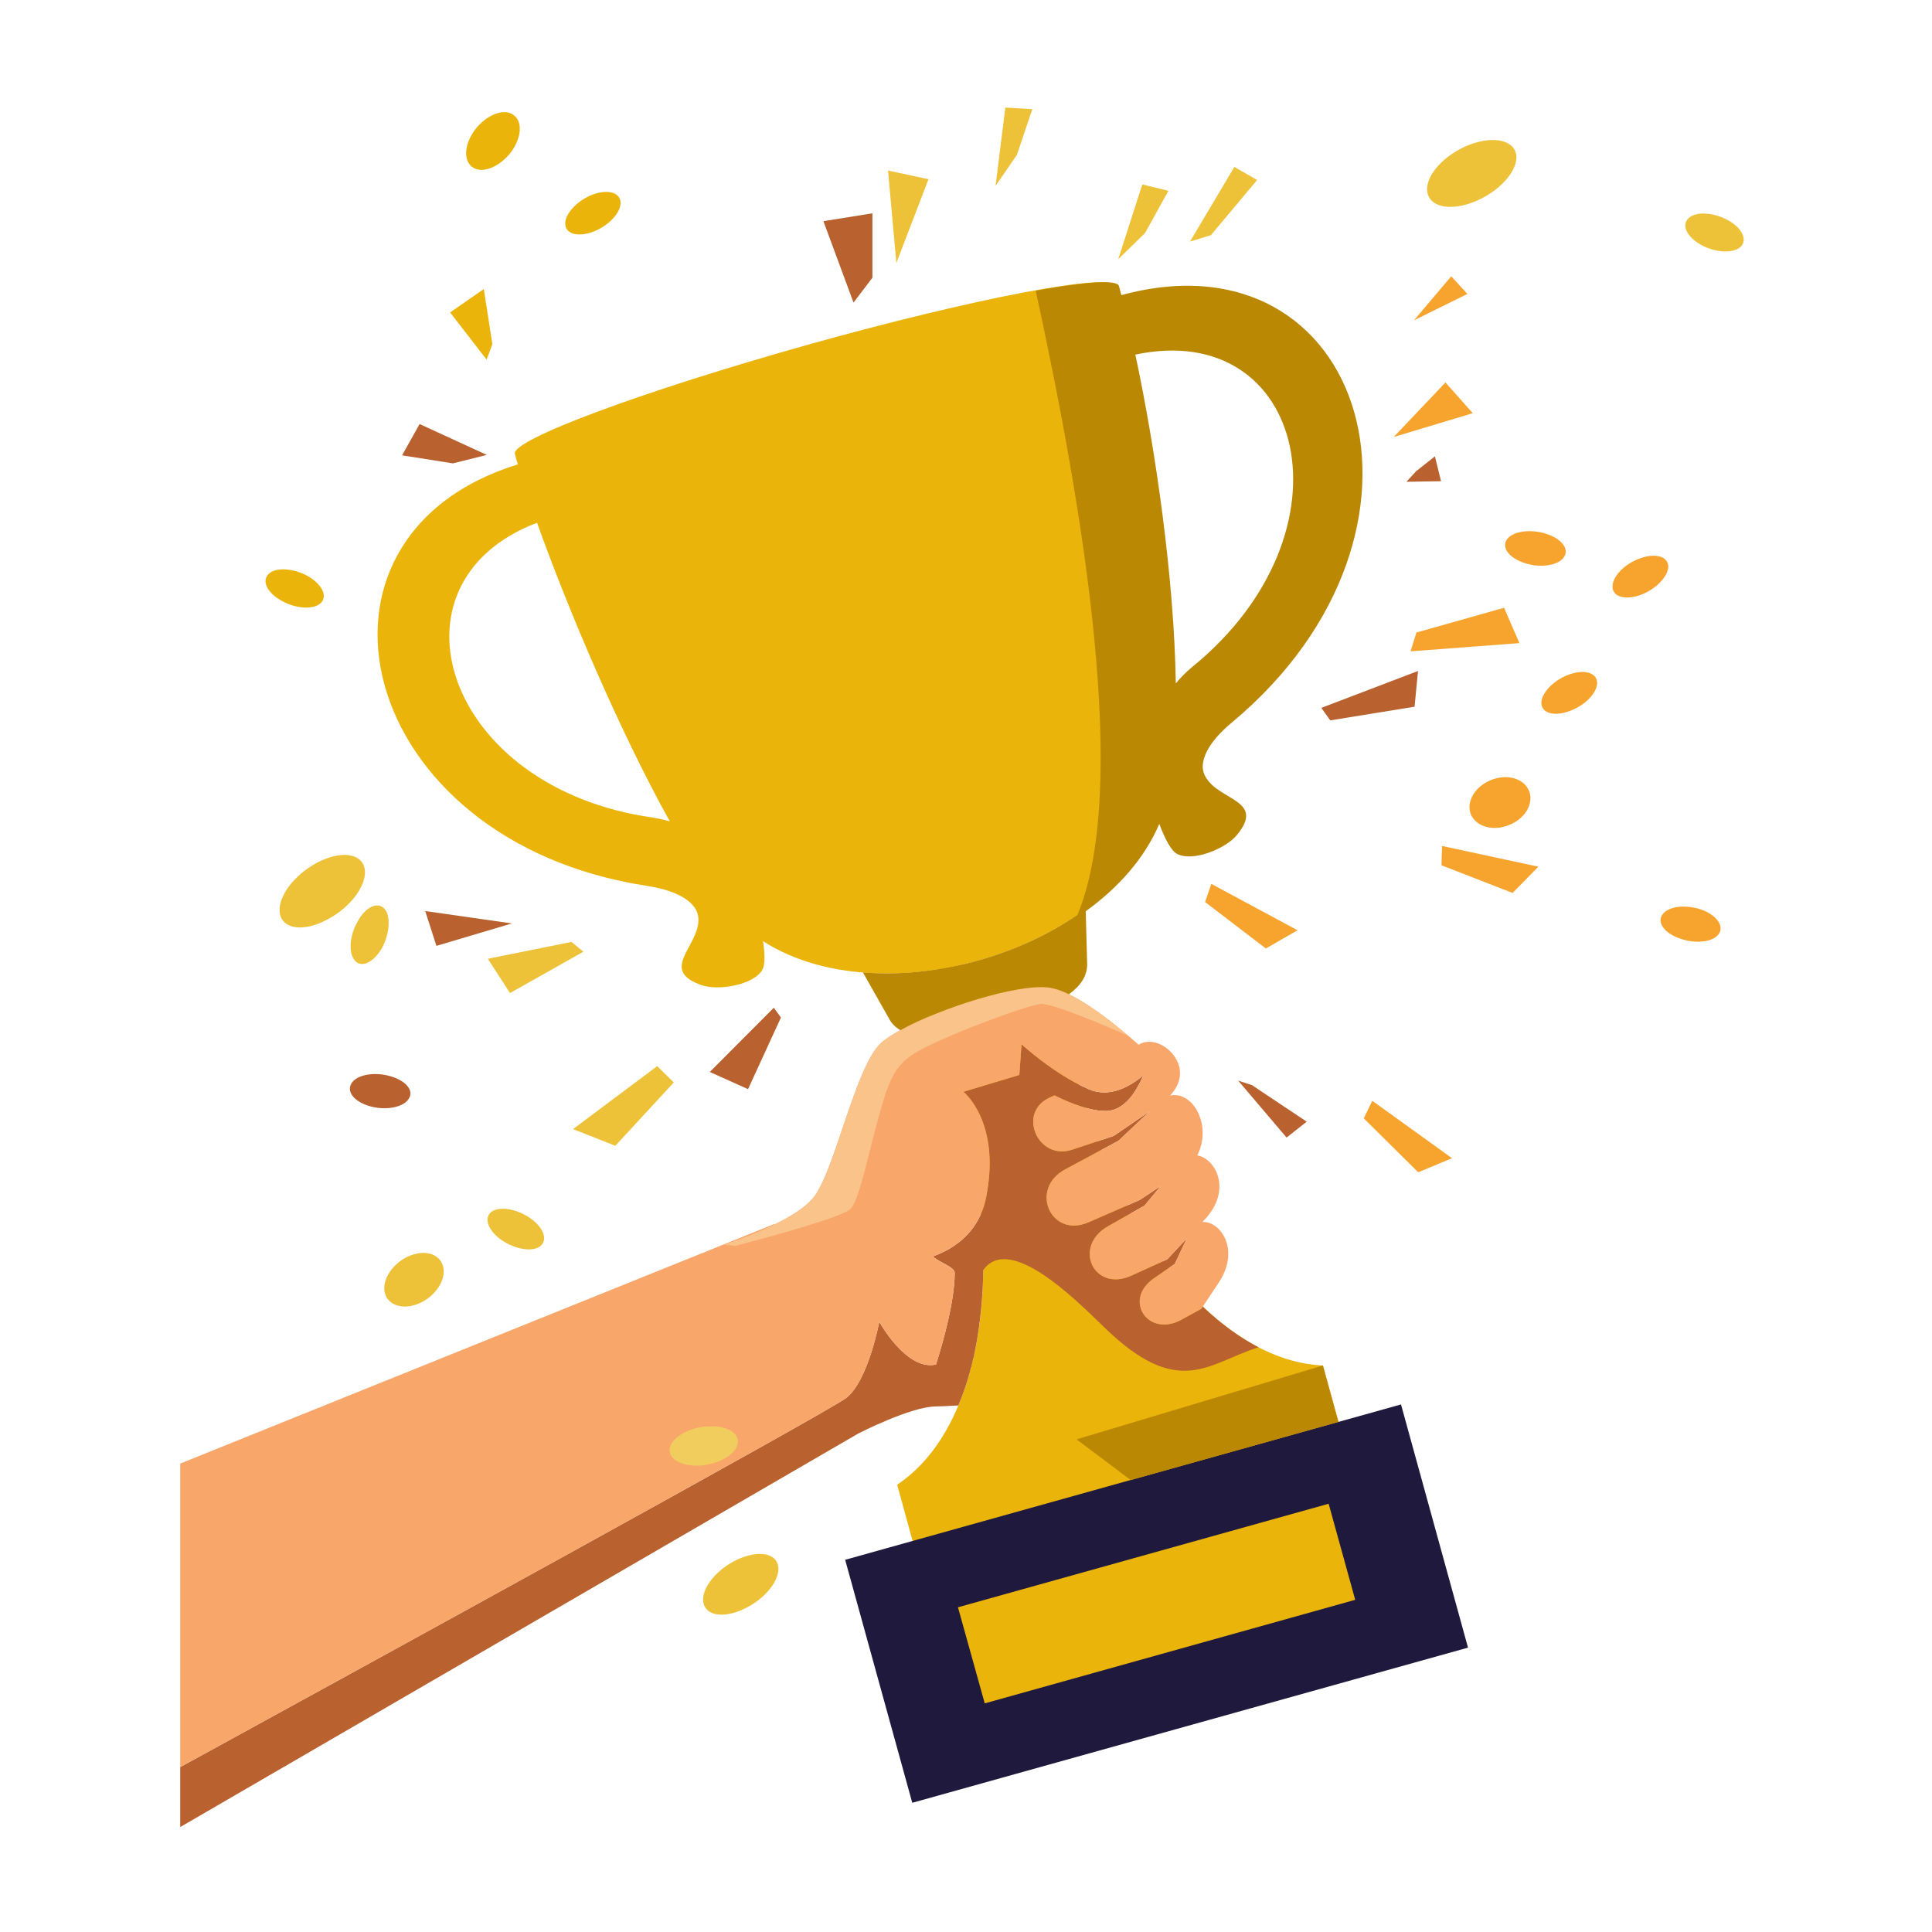 <svg xmlns="http://www.w3.org/2000/svg" xmlns:xlink="http://www.w3.org/1999/xlink" width="100" zoomAndPan="magnify" viewBox="0 0 75 75" height="100" preserveAspectRatio="xMidYMid meet" version="1.0"><defs><clipPath id="f67c434d4a"><path d="M 6.996 40.438 L 48.879 40.438 L 48.879 70.926 L 6.996 70.926 Z M 6.996 40.438 " clip-rule="nonzero"/></clipPath><clipPath id="f5c6ff930d"><path d="M 6.965 38 L 48 38 L 48 69 L 6.965 69 Z M 6.965 38 " clip-rule="nonzero"/></clipPath><clipPath id="16c27130b8"><path d="M 10 4.176 L 25 4.176 L 25 24 L 10 24 Z M 10 4.176 " clip-rule="nonzero"/></clipPath><clipPath id="05acba3eba"><path d="M 34.359 4.176 L 67.691 4.176 L 67.691 10.219 L 34.359 10.219 Z M 34.359 4.176 " clip-rule="nonzero"/></clipPath><clipPath id="7d2989f438"><path d="M 36.414 23.137 L 38.555 23.137 L 38.555 25 L 36.414 25 Z M 36.414 23.137 " clip-rule="nonzero"/></clipPath><clipPath id="d242dde4c9"><path d="M 38.551 23.852 C 37.574 25.352 36.676 25.051 36.523 24.75 C 36.301 24.449 36.449 23.477 36.75 23.25 C 37.051 23.023 38.25 23.324 38.25 23.324 " clip-rule="nonzero"/></clipPath></defs><path fill="#eab40a" d="M 26 31.883 C 24.09 28.449 22.078 23.734 20.848 20.293 C 14.719 22.621 17.242 30.621 25.375 31.742 C 25.59 31.781 25.797 31.828 26 31.883 Z M 35.539 37.789 C 36.383 40.141 37.785 43.777 38.102 47.414 C 38.457 51.645 37.496 55.852 34.828 57.637 L 35.555 60.285 L 42.984 58.211 L 44.668 57.746 L 52.09 55.664 L 51.355 53.008 C 48.16 52.867 45.18 49.762 43.324 45.953 C 41.73 42.68 41.07 38.832 40.586 36.379 L 38.133 37.328 L 38.172 37.453 L 38.125 37.328 Z M 45.289 30.652 C 44.258 36.512 34.574 39.719 29.621 36.535 C 29.699 37.039 29.699 37.469 29.59 37.656 C 29.242 38.246 27.863 38.465 27.246 38.246 C 25.566 37.672 27.113 36.75 27.113 35.715 C 27.113 35.512 27.051 35.328 26.914 35.164 C 26.625 34.82 26.062 34.539 25.125 34.391 C 13.785 32.664 10.965 20.844 20.105 18.027 C 20.059 17.887 20.02 17.754 19.988 17.621 C 19.832 17.082 24.941 15.184 31.387 13.375 C 37.828 11.574 43.176 10.555 43.324 11.102 C 44.637 15.875 46.141 25.809 45.289 30.652 " fill-opacity="1" fill-rule="evenodd"/><g clip-path="url(#f67c434d4a)"><path fill="#b9612f" d="M 38.172 49.301 C 39.184 47.875 41.754 50.445 42.828 51.488 C 45.762 54.363 46.898 52.914 48.855 52.301 C 48.105 51.91 47.371 51.371 46.688 50.719 L 46.637 50.805 L 45.883 51.219 C 44.578 51.957 43.57 50.461 44.801 49.621 L 45.605 49.066 L 46.07 48.078 L 45.312 48.887 L 43.918 49.52 C 42.465 50.18 41.621 48.391 43.016 47.602 L 44.43 46.801 L 45.062 46.039 L 44.246 46.582 L 42.262 47.445 C 40.793 48.094 39.934 46.145 41.359 45.391 L 43.418 44.285 L 44.633 43.141 L 43.23 44.098 L 41.621 44.629 C 40.305 45.07 39.484 43.219 40.715 42.625 L 40.934 42.523 C 41.535 42.82 42.355 43.156 42.984 43.125 C 43.562 43.094 43.973 42.57 44.227 42.07 L 44.246 42.051 L 44.25 42.031 L 44.25 42.023 L 44.273 41.988 L 44.281 41.965 L 44.312 41.902 L 44.328 41.863 L 44.336 41.855 L 44.336 41.84 L 44.352 41.824 L 44.367 41.777 L 44.383 41.746 C 43.879 42.172 43.074 42.641 42.258 42.281 C 41.566 41.98 40.918 41.543 40.438 41.176 L 40.414 41.16 L 40.406 41.152 L 40.391 41.145 L 40.367 41.129 L 40.352 41.113 L 40.328 41.098 L 40.289 41.059 L 40.273 41.051 L 40.266 41.043 L 40.234 41.02 L 40.227 41.012 L 40.207 40.996 L 40.199 40.988 L 40.191 40.988 L 40.168 40.973 L 40.16 40.957 L 40.152 40.957 L 40.137 40.941 L 40.121 40.934 L 40.066 40.879 L 40.051 40.871 L 40.043 40.871 L 40.012 40.84 L 39.996 40.832 L 39.988 40.816 L 39.98 40.816 L 39.957 40.793 L 39.949 40.793 L 39.902 40.746 L 39.895 40.746 L 39.848 40.699 L 39.836 40.691 L 39.805 40.66 L 39.789 40.656 L 39.773 40.641 L 39.766 40.629 L 39.75 40.625 L 39.75 40.617 L 39.742 40.617 L 39.719 40.594 L 39.719 40.586 L 39.711 40.586 L 39.695 40.57 L 39.688 40.57 L 39.688 40.562 L 39.68 40.562 L 39.68 40.555 L 39.672 40.555 L 39.672 40.547 L 39.664 40.547 L 39.664 40.539 L 39.656 40.539 L 39.57 41.73 L 37.398 42.383 C 37.398 42.383 38.844 43.527 38.293 46.418 L 38.285 46.48 L 38.277 46.48 L 38.277 46.496 L 38.27 46.527 L 38.27 46.543 L 38.254 46.59 L 38.254 46.613 L 38.238 46.66 L 38.238 46.676 L 38.23 46.684 L 38.23 46.699 L 38.227 46.707 L 38.227 46.73 L 38.215 46.746 L 38.207 46.77 L 38.207 46.785 L 38.203 46.785 L 38.203 46.801 L 38.195 46.824 L 38.195 46.832 L 38.188 46.855 L 38.18 46.871 L 38.18 46.879 L 38.172 46.887 L 38.164 46.91 L 38.164 46.926 L 38.156 46.934 L 38.156 46.941 L 38.148 46.965 L 38.141 46.973 L 38.141 46.988 L 38.133 46.996 C 37.762 47.969 36.988 48.492 36.227 48.77 C 36.242 48.793 36.266 48.824 36.305 48.848 L 36.32 48.855 C 36.336 48.871 36.352 48.887 36.375 48.895 L 36.383 48.902 L 36.391 48.902 C 36.406 48.918 36.422 48.926 36.438 48.934 L 36.453 48.941 L 36.484 48.965 L 36.508 48.973 L 36.523 48.98 L 36.539 48.996 L 36.547 48.996 L 36.578 49.012 L 36.586 49.012 L 36.629 49.043 L 36.637 49.051 L 36.652 49.051 L 36.66 49.059 L 36.668 49.059 L 36.699 49.074 L 36.699 49.082 L 36.707 49.082 L 36.738 49.098 L 36.738 49.105 L 36.777 49.121 L 36.801 49.137 L 36.809 49.145 L 36.816 49.145 L 36.832 49.152 L 36.832 49.16 L 36.848 49.16 L 36.855 49.168 L 36.887 49.191 L 36.902 49.199 L 36.918 49.215 L 36.926 49.215 L 36.934 49.223 L 36.934 49.23 L 36.965 49.246 L 36.973 49.262 L 36.988 49.27 L 36.996 49.285 L 37.004 49.285 L 37.016 49.309 L 37.027 49.309 L 37.027 49.316 L 37.035 49.324 L 37.035 49.332 L 37.039 49.332 L 37.039 49.34 L 37.047 49.348 L 37.047 49.363 L 37.055 49.363 L 37.055 49.379 L 37.062 49.395 L 37.062 49.418 C 37.055 50.492 36.648 51.98 36.336 52.969 C 35.191 53.234 34.133 51.312 34.133 51.312 C 34.133 51.312 33.707 53.602 32.848 54.27 C 32.129 54.824 13.258 65.168 6.996 68.598 L 6.996 70.926 L 33.32 55.648 C 33.32 55.648 35.363 54.598 36.336 54.598 C 36.508 54.598 36.809 54.582 37.203 54.559 C 37.359 54.191 37.488 53.82 37.605 53.422 C 37.613 53.375 37.629 53.328 37.645 53.281 C 37.66 53.211 37.684 53.141 37.699 53.07 L 37.707 53.062 L 37.723 53 L 37.723 52.984 L 37.73 52.961 C 37.746 52.906 37.762 52.844 37.77 52.781 L 37.777 52.766 L 37.793 52.699 L 37.801 52.676 L 37.809 52.621 L 37.816 52.605 L 37.824 52.566 L 37.824 52.543 L 37.828 52.535 L 37.852 52.426 L 37.852 52.395 L 37.859 52.387 L 37.867 52.348 C 38.055 51.383 38.156 50.352 38.172 49.301 " fill-opacity="1" fill-rule="evenodd"/></g><path fill="#1f193d" d="M 32.809 60.551 L 54.387 54.52 L 56.988 63.961 L 35.414 69.984 L 32.809 60.551 " fill-opacity="1" fill-rule="evenodd"/><path fill="#eab40a" d="M 37.188 62.395 L 51.578 58.375 L 52.609 62.105 L 38.227 66.125 L 37.188 62.395 " fill-opacity="1" fill-rule="evenodd"/><g clip-path="url(#f5c6ff930d)"><path fill="#f8a66a" d="M 40.715 42.625 L 40.934 42.523 C 41.535 42.82 42.355 43.156 42.984 43.125 C 43.695 43.086 44.145 42.305 44.383 41.746 C 43.879 42.172 43.074 42.641 42.258 42.281 C 40.895 41.684 39.656 40.539 39.656 40.539 L 39.57 41.73 L 37.398 42.383 C 37.398 42.383 38.844 43.527 38.293 46.418 C 38.039 47.773 37.125 48.438 36.227 48.77 C 36.336 48.965 37.062 49.168 37.062 49.418 C 37.055 50.492 36.648 51.98 36.336 52.969 C 35.191 53.234 34.133 51.312 34.133 51.312 C 34.133 51.312 33.707 53.602 32.848 54.27 C 32.129 54.824 13.258 65.168 6.996 68.598 L 6.996 56.816 L 30.023 47.531 L 30.102 47.516 C 30.672 47.238 31.23 46.895 31.547 46.527 C 32.398 45.547 33.188 41.395 34.215 40.477 C 35.262 39.555 39.223 38.168 40.691 38.332 C 41.691 38.449 43.285 39.742 44.199 40.555 C 44.738 40.227 45.488 40.656 45.73 41.262 C 45.914 41.73 45.754 42.172 45.422 42.531 C 46.309 42.336 47.066 43.684 46.48 44.852 C 47.184 44.977 47.855 46.184 46.758 47.352 L 46.672 47.441 C 47.332 47.375 48.176 48.469 47.316 49.785 L 46.637 50.805 L 45.883 51.219 C 44.578 51.957 43.57 50.461 44.801 49.621 L 45.605 49.066 L 46.07 48.078 L 45.312 48.887 L 43.918 49.52 C 42.465 50.18 41.621 48.391 43.016 47.602 L 44.43 46.801 L 45.062 46.039 L 44.246 46.582 L 42.262 47.445 C 40.793 48.094 39.934 46.145 41.359 45.391 L 43.418 44.285 L 44.633 43.141 L 43.23 44.098 L 41.621 44.629 C 40.305 45.07 39.484 43.219 40.715 42.625 " fill-opacity="1" fill-rule="evenodd"/></g><path fill="#fac38a" d="M 28.105 48.312 C 28.105 48.312 30.695 47.516 31.547 46.527 C 32.398 45.547 33.188 41.395 34.215 40.477 C 35.262 39.555 39.223 38.168 40.691 38.332 C 41.559 38.441 42.875 39.422 43.805 40.211 C 43.797 40.211 40.941 38.926 40.383 38.973 C 40.066 39.004 38.309 39.602 36.879 40.219 C 34.859 41.098 34.688 41.285 34.094 43.414 C 33.684 44.898 33.344 46.645 33.004 46.941 C 32.637 47.254 30.203 47.93 28.539 48.367 L 28.105 48.312 " fill-opacity="1" fill-rule="evenodd"/><path fill="#bb8804" d="M 44.074 13.766 C 50.68 12.363 52.73 20.648 46.277 25.895 C 46.047 26.086 45.828 26.305 45.645 26.531 C 45.582 22.496 44.871 17.488 44.074 13.766 Z M 33.504 37.75 L 33.504 37.758 L 34.52 39.555 C 34.617 39.742 34.766 39.883 34.953 39.992 C 36.5 39.137 39.461 38.191 40.691 38.332 C 40.934 38.363 41.203 38.457 41.496 38.598 C 41.945 38.27 42.219 37.883 42.203 37.398 L 42.148 35.375 C 43.426 34.453 44.438 33.309 45.004 31.984 C 45.219 32.562 45.465 33.027 45.691 33.145 C 46.293 33.473 47.57 32.949 48.004 32.43 C 49.141 31.066 47.355 31.09 46.82 30.191 C 46.711 30.023 46.664 29.82 46.703 29.617 C 46.766 29.172 47.113 28.633 47.836 28.035 C 56.746 20.594 52.98 8.879 43.531 11.457 C 43.5 11.336 43.469 11.219 43.438 11.102 C 43.363 10.844 42.148 10.938 40.207 11.285 C 42.094 19.949 43.848 30.637 41.828 35.512 C 39.484 37.125 36.32 37.977 33.504 37.75 Z M 51.355 53.008 L 41.793 55.875 L 43.895 57.457 L 51.957 55.199 L 51.355 53.008 " fill-opacity="1" fill-rule="nonzero"/><path fill="#b9612f" d="M 15.121 41.77 C 15.742 41.934 16.082 42.328 15.871 42.648 C 15.68 42.977 15.012 43.117 14.395 42.953 C 13.773 42.789 13.434 42.391 13.645 42.055 C 13.836 41.73 14.504 41.598 15.121 41.77 Z M 16.941 36.719 L 19.871 35.848 L 16.508 35.367 Z M 18.898 17.66 L 16.289 16.461 L 15.609 17.676 L 17.582 17.988 Z M 33.133 11.746 L 31.965 8.586 L 33.867 8.281 L 33.867 10.781 Z M 54.969 18.297 L 55.703 17.715 L 55.941 18.68 L 54.598 18.703 Z M 51.293 27.48 L 55.047 26.047 L 54.914 27.434 L 51.641 27.965 Z M 48.602 42.125 L 50.727 43.543 L 49.945 44.16 L 48.066 41.949 Z M 30.039 39.121 L 27.555 41.613 L 29.039 42.281 L 30.316 39.5 L 30.039 39.121 " fill-opacity="1" fill-rule="evenodd"/><path fill="#f7a42e" d="M 53.273 42.734 L 56.367 44.961 L 55.055 45.508 L 52.941 43.414 Z M 57.887 30.277 C 58.52 30.027 59.168 30.223 59.363 30.715 C 59.547 31.199 59.199 31.789 58.574 32.031 C 57.945 32.281 57.289 32.086 57.094 31.602 C 56.91 31.121 57.258 30.527 57.887 30.277 Z M 66.039 35.309 C 66.637 35.52 66.945 35.949 66.719 36.262 C 66.496 36.574 65.824 36.652 65.219 36.434 C 64.609 36.23 64.309 35.801 64.539 35.496 C 64.762 35.18 65.438 35.102 66.039 35.309 Z M 54.758 25.285 L 58.984 24.965 L 58.387 23.594 L 54.984 24.555 Z M 59.988 20.711 C 60.609 20.898 60.934 21.305 60.715 21.625 C 60.5 21.949 59.828 22.059 59.215 21.867 C 58.605 21.68 58.277 21.273 58.496 20.945 C 58.711 20.629 59.379 20.527 59.988 20.711 Z M 63.633 21.688 C 64.223 21.461 64.73 21.578 64.762 21.969 C 64.777 22.348 64.32 22.848 63.719 23.082 C 63.129 23.309 62.621 23.184 62.598 22.801 C 62.574 22.41 63.031 21.91 63.633 21.688 Z M 60.863 26.203 C 61.465 25.969 61.969 26.094 62 26.484 C 62.023 26.867 61.559 27.363 60.965 27.59 C 60.367 27.824 59.867 27.699 59.836 27.32 C 59.812 26.93 60.277 26.43 60.863 26.203 Z M 54.102 16.965 L 56.113 14.848 L 57.172 16.039 Z M 54.891 12.434 L 56.336 10.727 L 56.965 11.41 Z M 55.98 32.84 L 59.719 33.645 L 58.719 34.664 L 55.957 33.59 Z M 47.023 34.312 L 50.371 36.113 L 49.141 36.82 L 46.781 35.016 L 47.023 34.312 " fill-opacity="1" fill-rule="evenodd"/><path fill="#eec238" d="M 20.566 47.277 C 21.094 47.641 21.281 48.125 20.977 48.375 C 20.684 48.609 20.012 48.508 19.484 48.148 C 18.953 47.781 18.773 47.301 19.066 47.051 C 19.371 46.816 20.043 46.918 20.566 47.277 " fill-opacity="1" fill-rule="evenodd"/><path fill="#f1cd5e" d="M 27.523 55.371 C 28.242 55.34 28.746 55.656 28.629 56.078 C 28.523 56.5 27.848 56.863 27.121 56.895 C 26.402 56.918 25.898 56.602 26.008 56.18 C 26.125 55.766 26.797 55.391 27.523 55.371 " fill-opacity="1" fill-rule="evenodd"/><g clip-path="url(#16c27130b8)"><path fill="#eab40a" d="M 18.891 13.961 L 17.473 12.129 L 18.781 11.219 L 19.113 13.359 Z M 22.945 7.578 C 23.539 7.336 24.051 7.445 24.09 7.836 C 24.121 8.219 23.672 8.73 23.082 8.973 C 22.488 9.215 21.977 9.105 21.945 8.723 C 21.906 8.344 22.355 7.828 22.945 7.578 Z M 18.512 4.945 C 18.984 4.402 19.625 4.191 19.965 4.488 C 20.32 4.773 20.219 5.453 19.766 5.996 C 19.293 6.543 18.648 6.754 18.309 6.465 C 17.953 6.168 18.055 5.492 18.512 4.945 Z M 11.934 22.355 C 12.5 22.676 12.73 23.137 12.453 23.41 C 12.176 23.672 11.5 23.641 10.953 23.332 C 10.379 23.027 10.145 22.559 10.426 22.285 C 10.695 22.012 11.375 22.051 11.934 22.355 " fill-opacity="1" fill-rule="evenodd"/></g><g clip-path="url(#05acba3eba)"><path fill="#eec238" d="M 57.047 5.617 C 58.016 5.25 58.82 5.453 58.867 6.066 C 58.898 6.676 58.164 7.469 57.203 7.844 C 56.246 8.219 55.441 8.016 55.402 7.391 C 55.355 6.777 56.105 5.98 57.047 5.617 Z M 43.41 10.062 L 44.344 7.16 L 45.359 7.406 L 44.453 9.043 Z M 46.195 9.379 L 47.918 6.48 L 48.801 6.988 L 47.008 9.129 Z M 34.797 10.211 L 34.473 6.621 L 36.043 6.957 Z M 38.648 7.215 L 39.027 4.176 L 40.074 4.238 L 39.477 6.012 Z M 67.047 8.531 C 67.609 8.824 67.852 9.301 67.578 9.574 C 67.309 9.84 66.629 9.824 66.062 9.52 C 65.496 9.215 65.266 8.754 65.535 8.484 C 65.809 8.203 66.48 8.234 67.047 8.531 " fill-opacity="1" fill-rule="evenodd"/></g><path fill="#eec238" d="M 16.188 48.664 C 16.816 48.539 17.281 48.887 17.219 49.457 C 17.156 50.016 16.59 50.57 15.965 50.695 C 15.332 50.82 14.859 50.469 14.922 49.91 C 14.988 49.348 15.555 48.785 16.188 48.664 Z M 12.297 33.496 C 13.203 33.012 14.039 33.105 14.156 33.723 C 14.27 34.328 13.621 35.219 12.715 35.691 C 11.809 36.184 10.98 36.082 10.867 35.473 C 10.75 34.859 11.383 33.984 12.297 33.496 Z M 13.875 35.785 C 14.176 35.219 14.641 34.992 14.914 35.266 C 15.176 35.535 15.137 36.215 14.836 36.789 C 14.52 37.344 14.055 37.586 13.789 37.305 C 13.52 37.023 13.559 36.348 13.875 35.785 Z M 19.797 38.551 L 22.648 36.945 L 22.184 36.566 L 18.938 37.219 Z M 23.887 44.48 L 26.156 42.02 L 25.512 41.387 L 22.246 43.832 Z M 28.621 60.543 C 29.426 60.168 30.141 60.285 30.211 60.812 C 30.285 61.344 29.699 62.074 28.887 62.457 C 28.082 62.84 27.371 62.723 27.301 62.184 C 27.223 61.664 27.809 60.922 28.621 60.543 " fill-opacity="1" fill-rule="evenodd"/><g clip-path="url(#7d2989f438)"><g clip-path="url(#d242dde4c9)"><path fill="#eab40a" d="M 33.523 20.25 L 41.629 20.25 L 41.629 28.199 L 33.523 28.199 Z M 33.523 20.25 " fill-opacity="1" fill-rule="nonzero"/></g></g></svg>